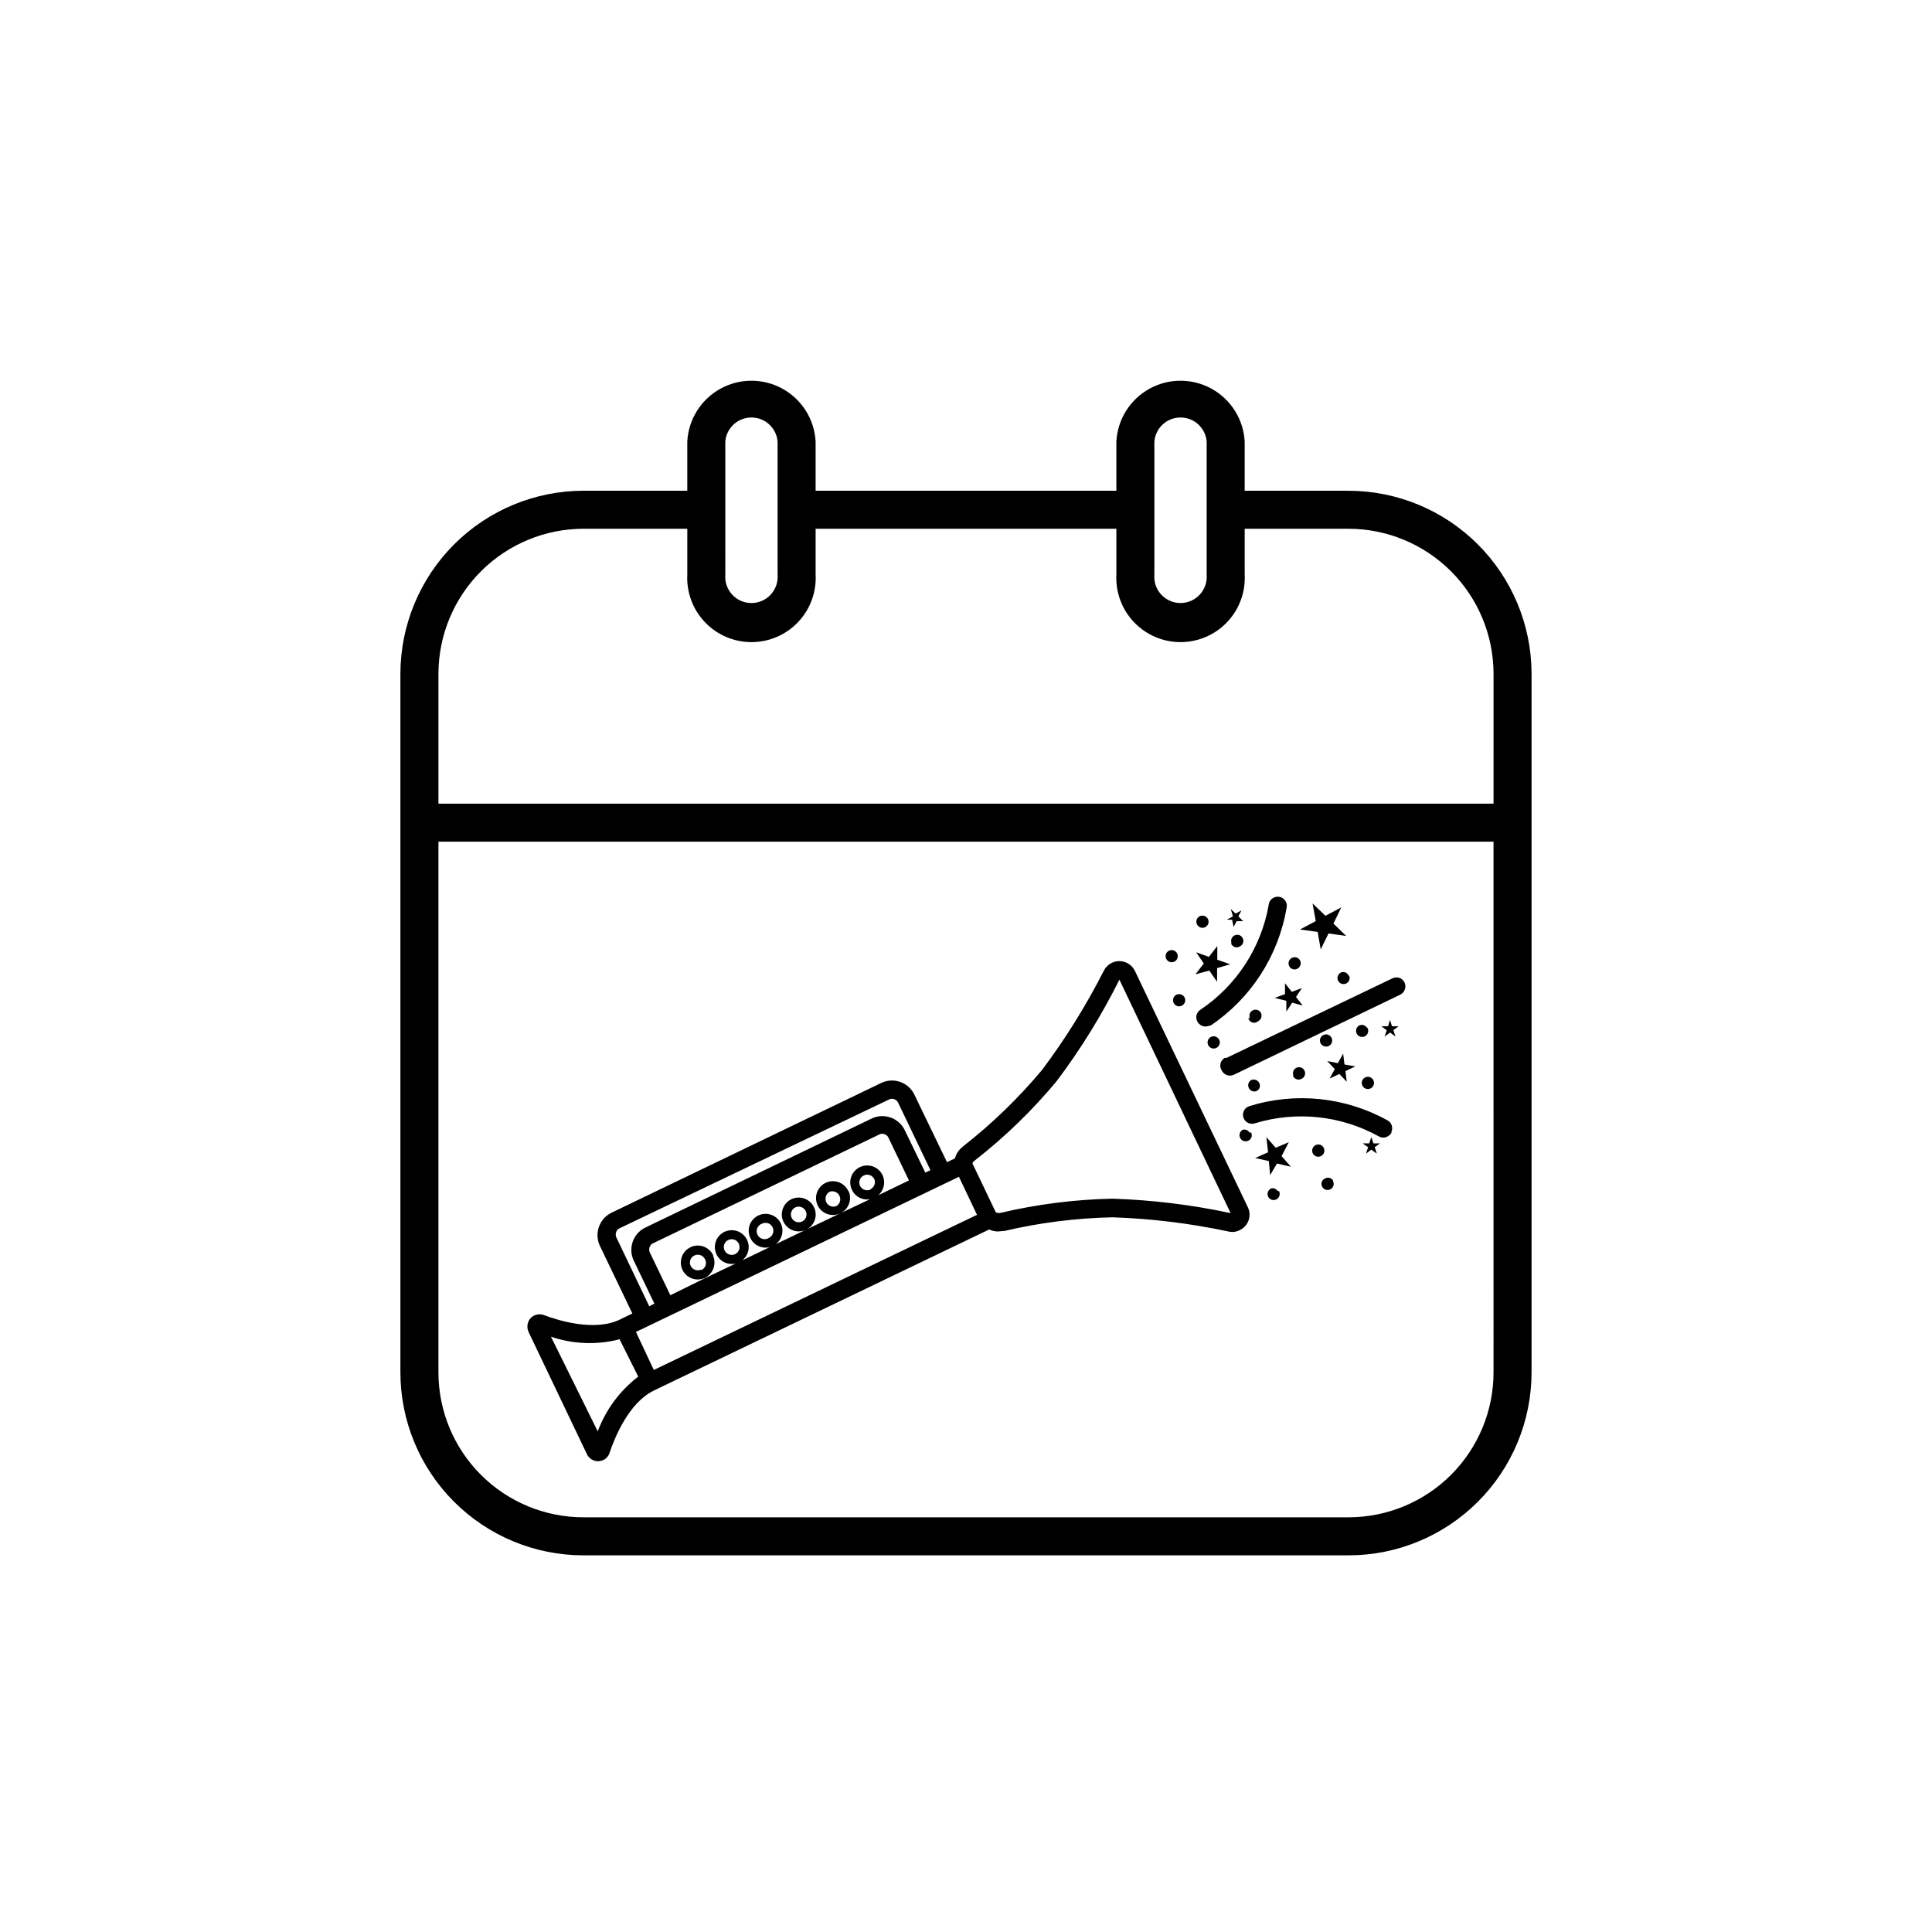 <?xml version="1.0" encoding="UTF-8"?>
<!-- Uploaded to: ICON Repo, www.svgrepo.com, Generator: ICON Repo Mixer Tools -->
<svg fill="#000000" width="800px" height="800px" version="1.1" viewBox="144 144 512 512" xmlns="http://www.w3.org/2000/svg">
 <path d="m501.36 274.05h-27.508v-13.051c-0.316-5.856-3.625-11.133-8.758-13.973-5.129-2.84-11.359-2.84-16.488 0-5.133 2.84-8.441 8.117-8.758 13.973v13.051h-79.703v-13.051c-0.32-5.856-3.629-11.133-8.758-13.973-5.133-2.84-11.363-2.84-16.492 0-5.129 2.84-8.441 8.117-8.758 13.973v13.051h-27.508c-12.863 0.012-25.195 5.129-34.293 14.223-9.094 9.098-14.211 21.43-14.227 34.293v184.95c-0.039 12.895 5.055 25.273 14.16 34.402 9.102 9.133 21.465 14.266 34.359 14.266h202.73c12.859 0 25.191-5.106 34.289-14.191 9.098-9.09 14.215-21.418 14.23-34.273v-185.35c-0.066-12.832-5.207-25.109-14.297-34.164-9.09-9.051-21.391-14.141-34.223-14.152zm-51.438 10.074v-23.125c0.309-3.598 3.316-6.359 6.926-6.359 3.613 0 6.621 2.762 6.93 6.359v35.27c0.164 1.938-0.488 3.859-1.809 5.293-1.316 1.434-3.172 2.25-5.121 2.25-1.945 0-3.801-0.816-5.121-2.25-1.316-1.434-1.969-3.356-1.805-5.293zm-113.71 0v-23.125c0.309-3.598 3.316-6.359 6.93-6.359 3.609 0 6.621 2.762 6.926 6.359v35.27c0.168 1.938-0.488 3.859-1.805 5.293s-3.176 2.25-5.121 2.25c-1.949 0-3.805-0.816-5.121-2.25-1.316-1.434-1.973-3.356-1.809-5.293zm203.59 223.39c0.043 10.223-3.992 20.039-11.203 27.277-7.215 7.242-17.016 11.312-27.238 11.312h-202.73c-10.188 0-19.957-4.043-27.164-11.238-7.207-7.199-11.266-16.965-11.277-27.148v-140.66h279.61zm0-150.54h-279.61v-34.609c0.066-10.156 4.144-19.875 11.344-27.039 7.203-7.164 16.941-11.188 27.098-11.203h27.508v12.094c-0.254 4.668 1.422 9.238 4.641 12.633 3.215 3.398 7.684 5.32 12.363 5.32 4.676 0 9.148-1.922 12.363-5.32 3.215-3.394 4.894-7.965 4.641-12.633v-12.094h79.703v12.094c-0.258 4.668 1.422 9.238 4.637 12.633 3.219 3.398 7.688 5.32 12.363 5.32 4.68 0 9.148-1.922 12.367-5.32 3.215-3.394 4.891-7.965 4.637-12.633v-12.094h27.508c10.191 0.016 19.961 4.07 27.168 11.273 7.207 7.207 11.262 16.977 11.273 27.168zm-42.922 62.07c0.188 0.387 0.215 0.832 0.074 1.242-0.145 0.406-0.441 0.738-0.832 0.922-0.809 0.367-1.762 0.035-2.164-0.754-0.391-0.809-0.055-1.777 0.754-2.168 0.809-0.387 1.777-0.051 2.168 0.758zm-10.078 10.078v-0.004c-0.277-0.586-0.176-1.285 0.258-1.766 0.434-0.484 1.117-0.66 1.73-0.445 0.613 0.211 1.039 0.773 1.078 1.422 0.039 0.652-0.316 1.262-0.898 1.547-0.426 0.254-0.945 0.297-1.406 0.121-0.461-0.176-0.816-0.555-0.965-1.027zm16.375-2.519-2.621 1.258 0.352 2.82-1.965-2.066-2.57 1.211 1.359-2.519-2.012-2.117 2.82 0.555 1.41-2.519 0.352 2.871zm-34.309-2.168 44.133-21.16c0.57-0.293 1.238-0.34 1.848-0.133 0.605 0.211 1.105 0.656 1.375 1.242 0.543 1.211 0.031 2.637-1.156 3.223l-44.082 21.211h-0.004c-0.582 0.273-1.246 0.309-1.852 0.09-0.605-0.219-1.098-0.668-1.371-1.25-0.359-0.559-0.465-1.242-0.293-1.887 0.176-0.641 0.609-1.18 1.199-1.488zm37.586-7.961h-0.004c0.367 0.809 0.035 1.762-0.754 2.168-0.809 0.387-1.777 0.051-2.168-0.758-0.391-0.805-0.051-1.777 0.754-2.164 0.719-0.277 1.531-0.027 1.965 0.602zm8.211-0.504-1.41 1.008 0.555 1.715-1.41-1.059-1.461 1.059 0.555-1.664-1.41-1.059h1.762l0.504-1.664 0.555 1.664zm-39.754 16.273c-0.316-0.742-0.035-1.602 0.656-2.016 0.82-0.359 1.781-0.004 2.164 0.805 0.191 0.383 0.215 0.82 0.074 1.219-0.145 0.402-0.441 0.723-0.828 0.898-0.82 0.312-1.738-0.094-2.066-0.906zm30.883-2.719c0.391-0.191 0.836-0.219 1.242-0.078 0.406 0.145 0.742 0.441 0.926 0.832 0.391 0.809 0.051 1.777-0.754 2.168-0.809 0.387-1.777 0.051-2.168-0.758-0.191-0.387-0.219-0.832-0.074-1.242 0.141-0.406 0.441-0.738 0.828-0.922zm-30.23 14.609h0.004c0.191 0.387 0.215 0.832 0.074 1.242-0.141 0.406-0.441 0.738-0.832 0.922-0.805 0.391-1.773 0.055-2.164-0.754-0.391-0.809-0.051-1.777 0.754-2.168 0.676-0.137 1.363 0.164 1.715 0.758zm-0.301-30.23h0.004c-0.391-0.805-0.055-1.777 0.754-2.164 0.809-0.391 1.777-0.051 2.168 0.754 0.359 0.82 0 1.781-0.809 2.168-0.422 0.371-1.016 0.488-1.551 0.297-0.531-0.188-0.922-0.648-1.02-1.203zm7.707 45.797h0.004c0.391 0.809 0.051 1.777-0.758 2.168-0.805 0.391-1.773 0.051-2.164-0.758-0.359-0.82-0.004-1.777 0.805-2.164 0.625-0.164 1.289 0.078 1.664 0.602zm11.086-9.32c-0.387 0.191-0.832 0.219-1.238 0.074-0.41-0.141-0.742-0.441-0.926-0.828-0.367-0.809-0.035-1.762 0.754-2.168 0.809-0.391 1.777-0.051 2.168 0.758 0.387 0.805 0.051 1.773-0.758 2.164zm-10.426 0 2.469 2.82-3.68-0.855-1.812 3.074-0.352-3.727-3.629-0.805 3.426-1.512-0.453-4.035 2.469 2.82 3.477-1.461zm29.121-6.195h-0.004c-0.23 0.441-0.602 0.797-1.059 1.008-0.688 0.375-1.523 0.375-2.215 0-10.07-5.598-21.984-6.852-33-3.477-1.266 0.375-2.598-0.348-2.973-1.613-0.375-1.266 0.348-2.598 1.613-2.973 12.234-3.789 25.488-2.406 36.676 3.828 1.02 0.613 1.43 1.883 0.957 2.973zm-15.469 12.898c0.188 0.379 0.211 0.816 0.07 1.215-0.145 0.402-0.441 0.723-0.828 0.898-0.387 0.191-0.832 0.219-1.238 0.074-0.41-0.141-0.742-0.441-0.926-0.828-0.188-0.379-0.215-0.82-0.074-1.219 0.145-0.398 0.441-0.723 0.828-0.898 0.742-0.438 1.695-0.215 2.168 0.504zm12.445-10.078-1.41 1.008 0.555 1.715-1.461-1.059-1.41 1.059 0.555-1.715-1.461-1.008h1.762l0.555-1.664 0.555 1.664zm-158.8 21.211c-0.785-1.633-2.477-2.633-4.285-2.531-1.809 0.098-3.379 1.277-3.981 2.984-0.605 1.707-0.121 3.609 1.227 4.824 1.344 1.211 3.289 1.496 4.926 0.719 2.223-1.086 3.164-3.754 2.113-5.996zm-3.125 3.828h0.004c-0.512 0.34-1.145 0.441-1.734 0.277-0.59-0.16-1.078-0.57-1.344-1.125-0.266-0.551-0.277-1.191-0.035-1.754 0.242-0.562 0.715-0.992 1.297-1.176 0.504-0.238 1.078-0.27 1.598-0.078 0.523 0.188 0.945 0.582 1.176 1.086 0.477 1.031 0.055 2.254-0.957 2.769zm105.25-73.957c-0.281-0.59-0.18-1.285 0.254-1.77 0.438-0.484 1.117-0.66 1.73-0.445 0.617 0.215 1.039 0.773 1.078 1.426 0.043 0.648-0.312 1.258-0.898 1.543-0.387 0.191-0.832 0.215-1.238 0.074-0.41-0.141-0.742-0.441-0.926-0.828zm-111.09 74.461c-0.789-1.633-2.477-2.629-4.285-2.531-1.809 0.098-3.383 1.277-3.984 2.984-0.602 1.707-0.117 3.609 1.227 4.824 1.348 1.211 3.289 1.496 4.926 0.719 1.078-0.512 1.906-1.434 2.305-2.559 0.398-1.125 0.328-2.363-0.188-3.438zm-3.176 3.828c-1.043 0.469-2.269 0.023-2.769-1.008-0.238-0.5-0.27-1.074-0.078-1.594 0.188-0.523 0.582-0.945 1.086-1.176 1.043-0.488 2.281-0.035 2.769 1.008s0.035 2.285-1.008 2.769zm20.91-12.492c-0.797-1.633-2.496-2.621-4.305-2.512s-3.375 1.301-3.965 3.016c-0.594 1.715-0.094 3.617 1.266 4.816 1.359 1.203 3.305 1.469 4.938 0.672 1.078-0.508 1.906-1.434 2.293-2.562 0.391-1.125 0.309-2.363-0.227-3.43zm-3.125 3.828c-1.031 0.5-2.269 0.07-2.769-0.957-0.504-1.031-0.074-2.269 0.957-2.773 1.027-0.5 2.269-0.07 2.769 0.961 0.5 1.027 0.074 2.269-0.957 2.769zm99.199-60.105c0.809-0.367 1.762-0.035 2.168 0.758 0.387 0.805 0.051 1.773-0.758 2.164-0.805 0.391-1.777 0.051-2.164-0.754-0.367-0.809-0.035-1.762 0.754-2.168zm26.047 0.855 2.719-1.008v-2.871l1.812 2.266 2.672-1.008-1.562 2.367 1.762 2.266-2.769-0.754-1.562 2.367v-2.871zm-182.28 120.91c0.574 1.215 1.832 1.953 3.176 1.867 0.395-0.047 0.785-0.148 1.156-0.305 0.801-0.375 1.406-1.07 1.664-1.914 1.309-3.879 5.039-13.25 11.688-16.473l2.168-1.059 86.758-41.664h-0.004c1.066 0.512 2.269 0.652 3.426 0.402h0.555c9.418-2.207 19.043-3.422 28.719-3.629 10.352 0.352 20.652 1.613 30.781 3.777 0.969 0.223 1.984 0.098 2.871-0.352 1.117-0.512 1.977-1.453 2.387-2.613 0.406-1.16 0.328-2.434-0.219-3.531l-29.926-62.625c-0.777-1.559-2.367-2.547-4.109-2.547-1.738 0-3.328 0.988-4.106 2.547-4.691 9.219-10.168 18.02-16.371 26.301-6.215 7.422-13.191 14.176-20.809 20.152l-0.402 0.352c-0.918 0.75-1.57 1.773-1.863 2.922l-2.117 1.008-8.516-17.633c-0.688-1.613-1.988-2.883-3.613-3.535-1.625-0.652-3.441-0.633-5.051 0.059l-71.945 34.609c-3.215 1.734-4.43 5.742-2.719 8.969l8.465 17.633-1.16 0.555-2.168 1.059c-6.699 3.223-16.324 0.25-20.152-1.211-1.242-0.438-2.625-0.102-3.527 0.859-0.852 1.008-1.051 2.422-0.504 3.625zm102.52-77.586 0.402-0.352h0.004c7.891-6.168 15.102-13.16 21.512-20.859 6.371-8.453 11.953-17.477 16.676-26.953l29.473 61.867c-10.309-2.211-20.797-3.492-31.336-3.828-10.016 0.211-19.977 1.477-29.727 3.781h-0.504c-0.301 0.043-0.598-0.098-0.754-0.355l-5.894-12.344c-0.133-0.137-0.195-0.328-0.164-0.516 0.027-0.188 0.145-0.352 0.312-0.441zm-3.93 4.082 4.785 10.078-85.648 41.109-4.734-10.078zm-76.477 31.387-5.34-11.133c-0.504-0.844-0.285-1.934 0.504-2.519l60.457-29.07c0.941-0.27 1.934 0.234 2.266 1.16l5.34 11.133-9.168 4.434-8.918 4.231-8.969 4.281-9.02 4.332-8.969 4.332-8.969 4.281zm-14.207-15.113c-0.504-0.844-0.285-1.934 0.504-2.519l71.895-34.359c0.941-0.27 1.934 0.234 2.266 1.16l8.465 17.684-1.359 0.656-5.391-11.133v-0.004c-1.488-3.242-5.281-4.711-8.566-3.324l-60.457 29.121v-0.004c-3.211 1.715-4.43 5.703-2.723 8.918l5.34 11.133-1.359 0.707zm0.656 26.602 5.039 10.078-0.004-0.004c-4.871 3.731-8.594 8.758-10.73 14.512l-12.395-25.09c5.832 1.984 12.117 2.231 18.09 0.703zm24.887-22.117c-1.086-2.242-3.781-3.176-6.019-2.09-2.242 1.082-3.176 3.777-2.094 6.019 1.086 2.227 3.769 3.148 5.996 2.066 2.113-1.082 3.035-3.609 2.117-5.797zm-3.176 3.828c-1.031 0.477-2.254 0.055-2.769-0.957-0.242-0.496-0.277-1.066-0.098-1.586 0.18-0.52 0.559-0.945 1.055-1.184 1.043-0.512 2.305-0.082 2.82 0.957 0.293 0.512 0.348 1.129 0.156 1.688-0.195 0.559-0.617 1.008-1.164 1.234zm130.99-78.242 2.215-2.871-2.016-2.973 3.375 1.211 2.215-2.871v3.629l3.426 1.211-3.477 1.008v3.629l-2.066-2.973zm-82.926 53.203c-1.074-2.242-3.758-3.188-5.996-2.117-2.242 1.07-3.188 3.758-2.117 5.996 0.5 1.086 1.422 1.926 2.551 2.324 1.129 0.398 2.371 0.324 3.445-0.207 2.223-1.086 3.164-3.754 2.117-5.996zm-3.176 3.828c-1.031 0.477-2.254 0.055-2.769-0.957-0.242-0.492-0.277-1.062-0.098-1.586 0.18-0.52 0.559-0.945 1.055-1.184 1.043-0.512 2.301-0.082 2.82 0.957 0.391 0.977 0.004 2.094-0.906 2.617zm-5.844 0.504c-0.723-1.695-2.41-2.773-4.254-2.723-1.844 0.055-3.465 1.23-4.09 2.965-0.625 1.734-0.121 3.676 1.266 4.891 1.387 1.215 3.375 1.457 5.012 0.609 2.168-1.082 3.086-3.691 2.066-5.894zm-3.125 3.828c-0.5 0.242-1.074 0.27-1.598 0.078-0.52-0.188-0.941-0.578-1.172-1.086-0.477-1.031-0.055-2.254 0.957-2.769 1.004-0.32 2.094 0.148 2.551 1.102 0.457 0.949 0.141 2.094-0.738 2.676zm122.78-73.254 4.18-2.215-0.855-4.684 3.426 3.273 4.18-2.215-2.066 4.281 3.375 3.273-4.684-0.656-2.066 4.231-0.805-4.637zm-8.312-6.398h-0.004c0.039-0.688 0.367-1.328 0.906-1.762 0.539-0.43 1.234-0.609 1.918-0.496 0.68 0.117 1.277 0.52 1.645 1.105 0.363 0.582 0.461 1.297 0.27 1.961-2.191 12.68-9.473 23.91-20.152 31.082h-0.305c-1.078 0.5-2.363 0.137-3.019-0.855-0.367-0.52-0.512-1.164-0.398-1.789 0.113-0.625 0.477-1.18 1-1.535 9.562-6.387 16.113-16.391 18.137-27.711zm-18.992 5.039h-0.004c-0.191-0.387-0.215-0.832-0.074-1.242 0.141-0.406 0.441-0.738 0.832-0.926 0.805-0.363 1.762-0.031 2.164 0.758 0.391 0.809 0.051 1.777-0.754 2.168-0.809 0.387-1.777 0.051-2.168-0.758zm40.305 13.504h-0.004c0.391 0.805 0.051 1.773-0.754 2.164-0.809 0.391-1.777 0.051-2.168-0.754-0.359-0.824-0.004-1.781 0.805-2.168 0.41-0.16 0.863-0.141 1.254 0.051 0.395 0.191 0.688 0.539 0.812 0.957zm-15.875-2.469c-0.387-0.809-0.051-1.777 0.758-2.168 0.805-0.391 1.777-0.051 2.164 0.754 0.359 0.824 0.004 1.781-0.805 2.168-0.379 0.188-0.82 0.215-1.219 0.07-0.398-0.141-0.723-0.441-0.898-0.824zm-16.473-12.293 1.562-0.855-0.555-1.969 1.258 1.211 1.562-0.805-0.805 1.562 1.258 1.258h-1.715l-0.805 1.562-0.402-1.914zm-2.066 31.84c0.391 0.805 0.051 1.777-0.754 2.164-0.809 0.391-1.777 0.055-2.168-0.754-0.391-0.809-0.051-1.777 0.758-2.168 0.805-0.387 1.773-0.051 2.164 0.758zm3.324-25.492c-0.188-0.387-0.215-0.836-0.074-1.242 0.145-0.406 0.441-0.742 0.832-0.926 0.805-0.391 1.777-0.051 2.164 0.758 0.391 0.805 0.055 1.773-0.754 2.164-0.434 0.273-0.973 0.324-1.453 0.137-0.477-0.191-0.836-0.598-0.965-1.094z"/>
</svg>